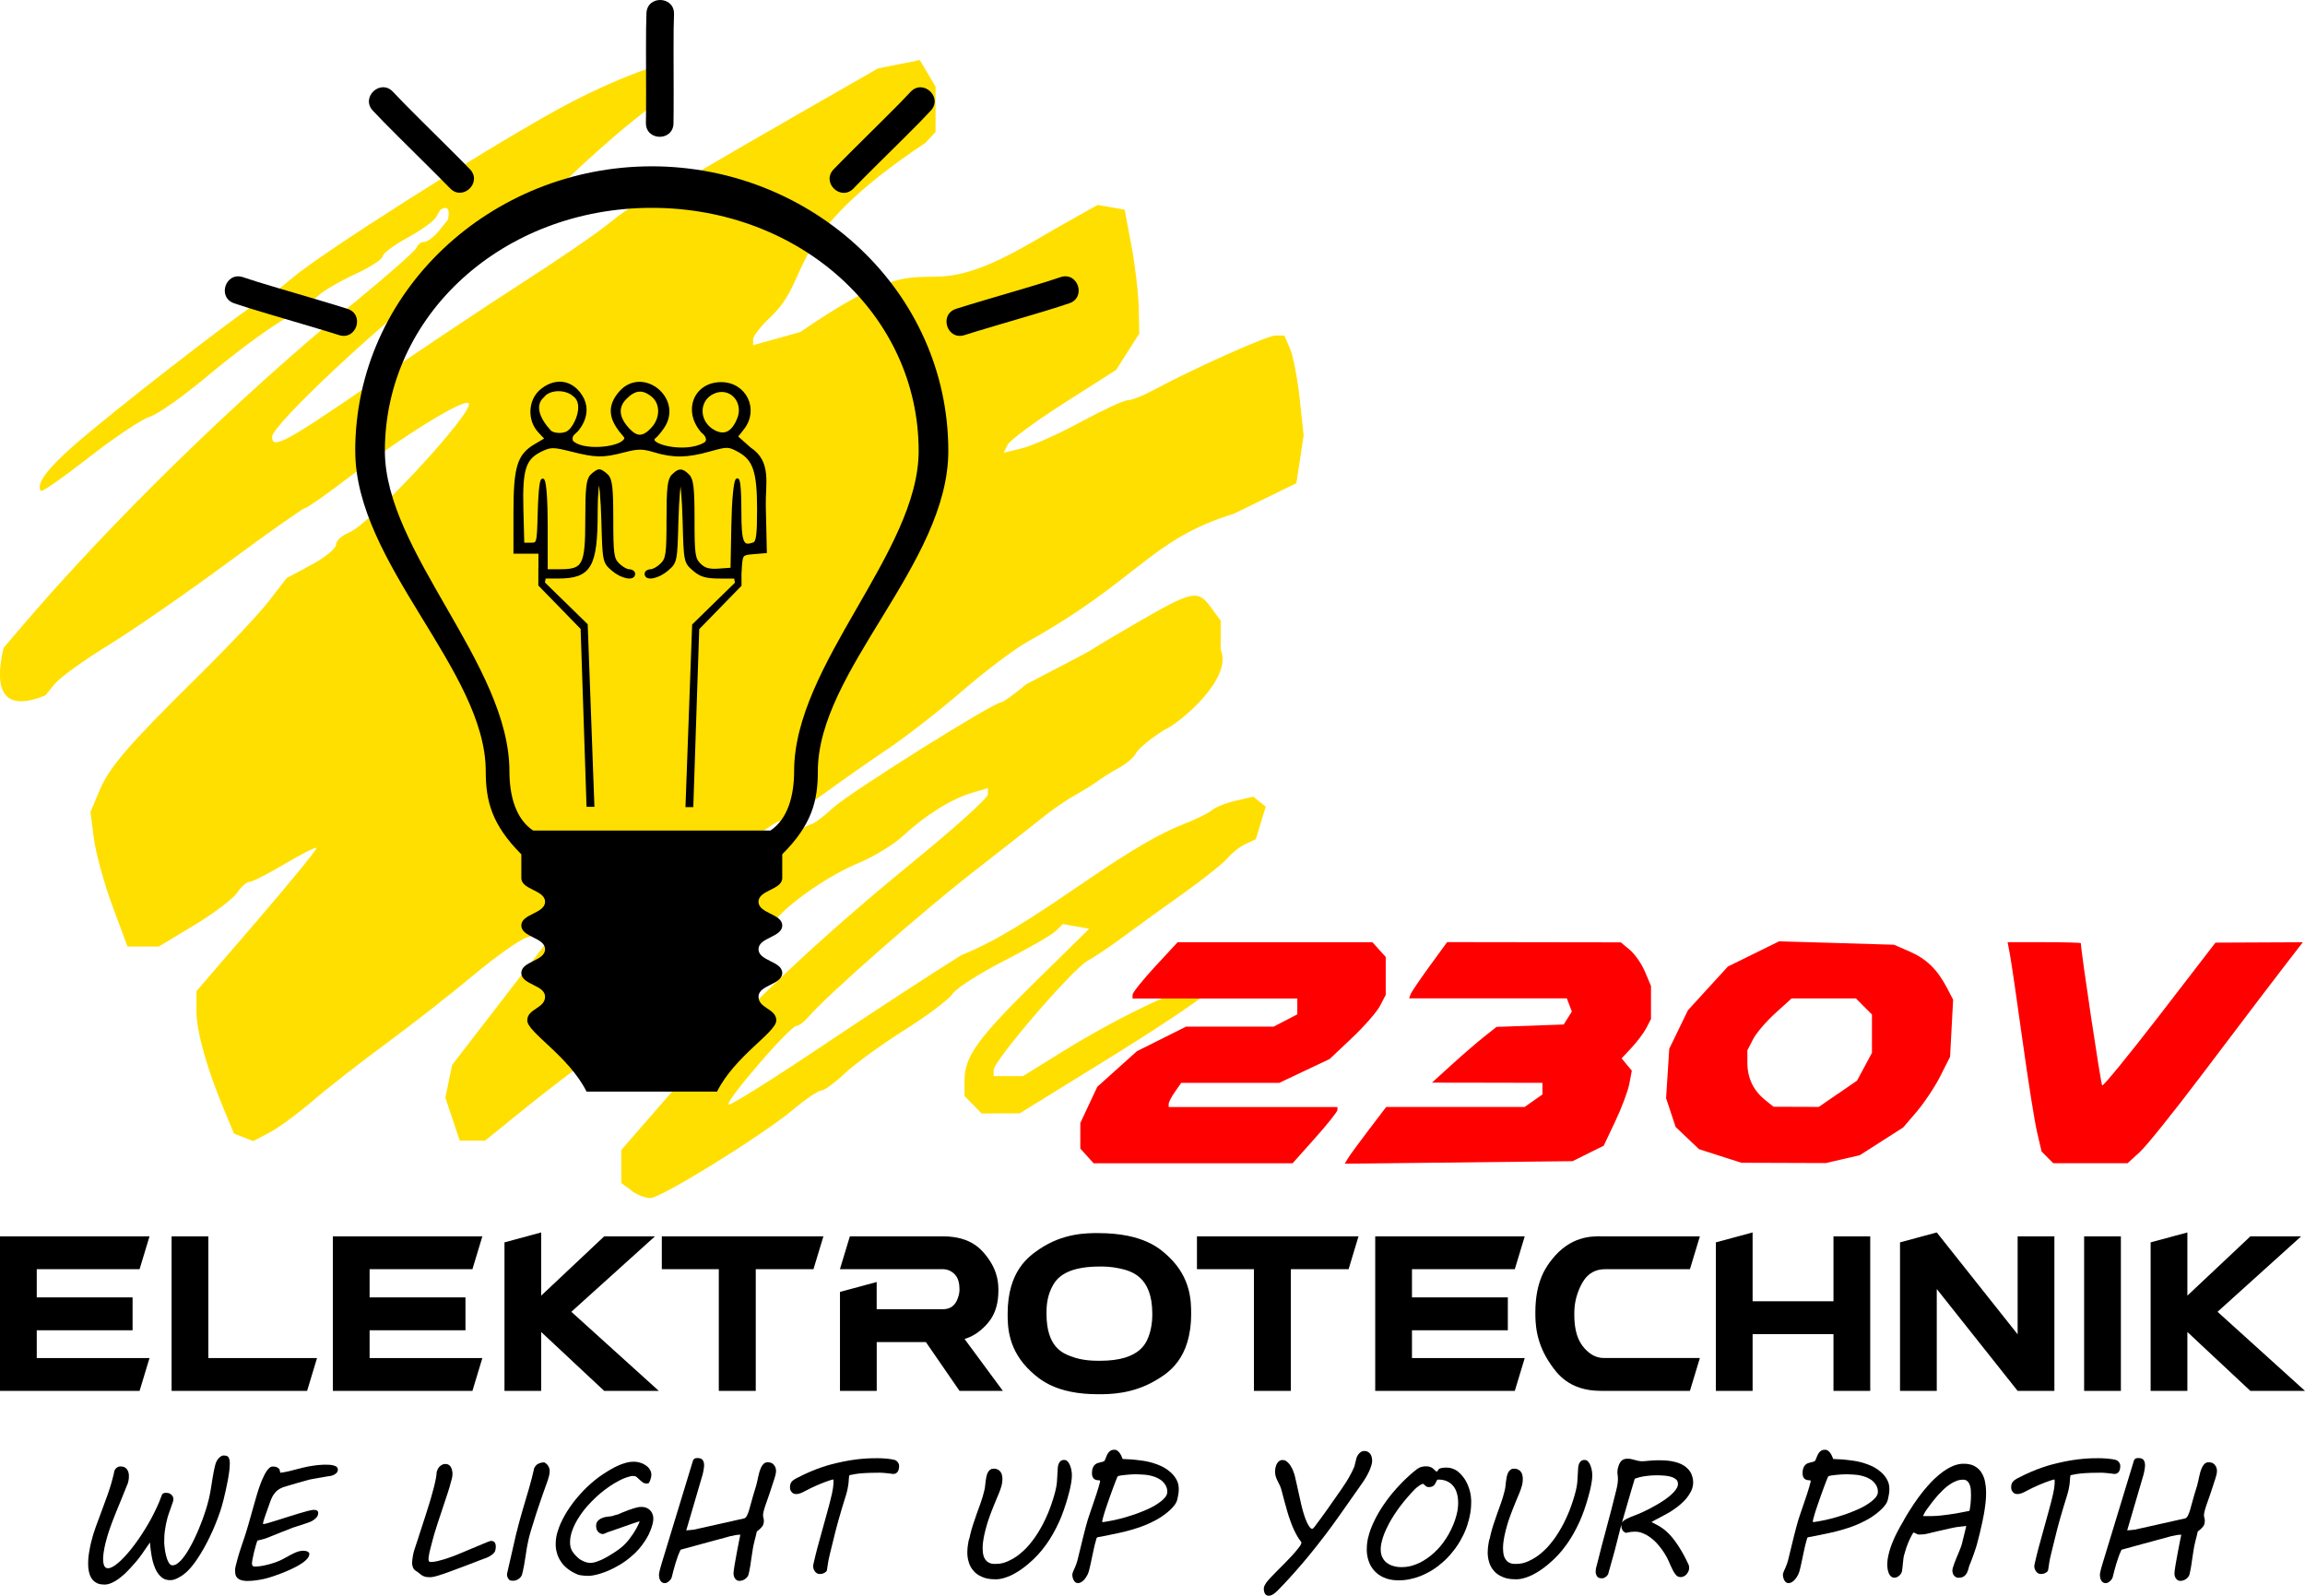 <?xml version="1.0" encoding="UTF-8"?>
<svg xmlns="http://www.w3.org/2000/svg" id="Ebene_1" data-name="Ebene 1" viewBox="0 0 559.48 387.29">
  <defs>
    <style>
      .cls-1 {
        fill: #ffdf00;
      }

      .cls-2 {
        fill: none;
        stroke: #000;
        stroke-width: .74px;
      }

      .cls-3 {
        fill: red;
      }
    </style>
  </defs>
  <polygon points="8.92 322.88 8.92 329.63 36.29 329.63 33.88 337.6 0 337.6 0 300.09 36.29 300.09 33.88 308.06 8.92 308.06 8.92 314.9 32.18 314.9 32.18 322.88 8.92 322.88"></polygon>
  <path d="m41.65,300.09h8.92v29.54h26.38l-2.41,7.97h-32.89v-37.51Z"></path>
  <polygon points="89.71 322.88 89.71 329.63 117.08 329.63 114.67 337.6 80.79 337.6 80.79 300.09 117.08 300.09 114.67 308.06 89.71 308.06 89.71 314.9 112.98 314.9 112.98 322.88 89.71 322.88"></polygon>
  <polygon points="146.65 300.09 158.97 300.09 138.68 318.4 159.91 337.6 146.65 337.6 131.36 323.3 131.36 337.6 122.45 337.6 122.45 301.55 131.36 299.14 131.36 314.48 146.65 300.09"></polygon>
  <polygon points="160.64 308.06 160.64 300.09 199.86 300.09 197.45 308.06 183.44 308.06 183.44 337.6 174.47 337.6 174.47 308.06 160.64 308.06"></polygon>
  <path d="m203.87,313.58l8.92-2.41v6.61h16c2.64,0,3.33-1.76,3.68-2.64.42-1.09.42-1.87.42-2.27,0-2.88-1.29-3.76-1.93-4.2-.99-.61-1.78-.61-2.17-.61h-24.92l2.41-7.97h22.6c6.94,0,9.48,3.37,10.76,5.05,2.69,3.59,2.69,6.64,2.69,8.16,0,5.47-2.45,7.83-3.68,9.01-1.93,1.84-3.66,2.41-4.53,2.69l9.3,12.6h-10.52l-8.16-11.84h-11.94v11.84h-8.92v-24.02Z"></path>
  <path d="m289.12,318.87c0,11.04-5.69,14.44-8.54,16.14-5.71,3.4-11.28,3.4-14.06,3.4-10.24,0-14.24-3.65-16.23-5.47-5.71-5.24-5.71-11.12-5.71-14.06,0-10.43,5.16-13.95,7.74-15.71,5.76-3.87,11.39-3.87,14.2-3.87,11.14,0,15.19,3.87,17.22,5.8,5.38,5.14,5.38,10.9,5.38,13.78Zm-35.11,0c0,8.07,3.93,9.58,5.9,10.33,2.78,1.09,5.65,1.09,7.08,1.09,10.05,0,11.44-4.59,12.13-6.89.57-2.03.57-3.7.57-4.53,0-9.2-5.29-10.4-7.93-10.99-2.12-.47-3.89-.47-4.77-.47-9.11,0-10.87,3.46-11.75,5.19-1.23,2.5-1.23,5.02-1.23,6.28Z"></path>
  <polygon points="290.53 308.06 290.53 300.09 329.74 300.09 327.34 308.06 313.32 308.06 313.32 337.6 304.36 337.6 304.36 308.06 290.53 308.06"></polygon>
  <polygon points="342.72 322.88 342.72 329.63 370.09 329.63 367.68 337.6 333.8 337.6 333.8 300.09 370.09 300.09 367.68 308.06 342.72 308.06 342.72 314.9 365.99 314.9 365.99 322.88 342.72 322.88"></polygon>
  <path d="m388.53,300.09h24.07l-2.41,7.97h-20.57c-4.06,0-5.47,3.02-6.18,4.53-1.32,2.93-1.32,5.32-1.32,6.51,0,5.57,1.89,7.55,2.83,8.54,1.93,1.98,3.76,1.98,4.67,1.98h22.98l-2.41,7.97h-21.66c-7.69,0-10.65-4.28-12.13-6.42-3.73-5.33-3.73-10.21-3.73-12.65,0-7.74,2.74-11.2,4.11-12.93,4.39-5.47,9.3-5.51,11.75-5.52Z"></path>
  <polygon points="416.48 301.55 425.4 299.14 425.4 315.85 445.03 315.85 445.03 300.09 453.95 300.09 453.95 337.6 445.03 337.6 445.03 323.82 425.4 323.82 425.4 337.6 416.48 337.6 416.48 301.55"></polygon>
  <path d="m489.73,300.09h8.92v37.51h-8.92l-19.63-24.73v24.73h-8.92v-36.05l8.92-2.41,19.63,24.73v-23.78Z"></path>
  <rect x="505.87" y="300.09" width="8.92" height="37.51"></rect>
  <polygon points="546.22 300.09 558.54 300.09 538.25 318.4 559.48 337.6 546.22 337.6 530.93 323.3 530.93 337.6 522.01 337.6 522.01 301.55 530.93 299.14 530.93 314.48 546.22 300.09"></polygon>
  <path class="cls-1" d="m153.27,288.94l-2.47-1.78v-8.04l13.4-15.37c16.12-18.49,33.61-35.09,57.67-54.75,9.86-8.05,17.92-15.33,17.92-16.18v-1.53l-3.88,1.15c-4.98,1.48-11.23,5.37-16.6,10.34-2.33,2.16-7.14,5.12-10.69,6.59-7.03,2.91-16.08,9.02-20.12,13.58-2.64,2.98-29.23,23.01-42.3,31.87-4.07,2.75-12.14,8.84-17.93,13.52l-10.53,8.52h-6.15l-1.74-5.2-1.75-5.2.81-3.98.81-3.97,11.31-14.66,11.3-14.66-.65-1.3-.66-1.31-3.18.98c-1.75.54-7.62,4.7-13.06,9.25-5.44,4.55-14.98,12.01-21.19,16.57-6.21,4.57-14.16,10.78-17.66,13.8s-8.18,6.47-10.4,7.65l-4.05,2.14-2.34-.91-2.34-.92-2.37-5.68c-4.24-10.16-6.75-19.1-6.75-24.04v-4.84l14.76-17.14c8.11-9.43,14.58-17.36,14.37-17.62-.21-.27-3.67,1.48-7.69,3.87-4.01,2.39-7.86,4.35-8.55,4.35s-2.05,1.2-3.04,2.67c-.98,1.47-5.66,5-10.39,7.85l-8.6,5.18h-7.6l-3.65-9.85c-2.01-5.42-4.03-12.76-4.49-16.32l-.84-6.46,2.12-5.06c2.47-5.9,6.91-11.05,24.3-28.2,6.99-6.89,14.62-15.01,16.95-18.03l4.24-5.5,6-3.22c3.3-1.77,6-3.98,6-4.91s1.42-2.25,3.16-2.93c5.14-2.02,30.55-29.47,29.03-31.36-1.05-1.29-15.75,7.77-28.78,17.73-5.5,4.21-10.39,7.65-10.86,7.65s-9,6.01-18.95,13.36c-9.95,7.35-22.94,16.33-28.86,19.96-5.92,3.63-11.78,7.86-13.02,9.4l-2.26,2.79c-9.66,3.9-12.74-.33-10.18-11.52l3.99-4.68c22.11-25.98,53.34-56.44,80.97-79,8.16-6.66,15.04-12.73,15.3-13.49.26-.76,1.1-1.39,1.87-1.39s2.38-1.21,3.58-2.7l2.18-2.7c.65-3.2-.59-3.23-1.9-2.35l-.98,1.74c-.54.96-3.68,3.21-6.99,5.02-3.3,1.8-6,3.83-6,4.51s-3.02,2.64-6.71,4.34c-3.69,1.7-7.66,4.01-8.83,5.13-1.16,1.12-5.3,3.95-9.18,6.29-3.88,2.34-11.83,8.27-17.66,13.17-5.82,4.91-12.18,9.4-14.12,9.99-1.94.59-8.57,5.01-14.74,9.83-6.16,4.82-11.42,8.49-11.68,8.17-1.5-1.85,2.34-6.47,12.01-14.45,14.85-12.28,40.67-32.01,41.88-32.01.54,0,3.77-2.37,7.17-5.26,7.04-5.98,44.52-29.83,63.54-40.42,12.39-6.9,27.32-12.77,28.57-11.23.34.42-.09,2.39-.95,4.38l-1.57,3.62-7.38,5.89c-4.05,3.24-11.14,9.53-15.74,13.98-4.61,4.45-8.96,8.1-9.67,8.1s-3.29,1.77-5.73,3.93c-2.44,2.16-8.67,7.07-13.85,10.91-14.99,11.1-42.19,36.53-42.19,39.44,0,3.12,3.31,1.35,23.74-12.69,11.41-7.85,28.06-18.96,37-24.7,8.93-5.74,18.46-12.27,21.16-14.53,2.71-2.25,5.49-4.09,6.2-4.09s6.44-3.04,12.74-6.75c6.3-3.71,19.28-11.23,28.84-16.7l17.37-9.95,10.17-2.04,1.91,3.22,1.91,3.22v11.01l-2.47,2.65c-35.07,23.36-27.21,32.45-37.49,42.18-2.38,2.23-4.32,4.7-4.32,5.49v1.43l11.45-3.18c35.66-24.59,25.31-3.88,56.14-21.74,3.11-1.82,7.99-4.62,10.84-6.21l5.2-2.9,3.28.57,3.27.57,1.64,8.73c.9,4.8,1.7,11.56,1.77,15.04l.14,6.31-5.62,8.82-12.67,8.08c-6.96,4.45-13.11,8.97-13.65,10.06l-.99,1.98,4.52-1.12c2.48-.61,8.89-3.48,14.23-6.38,5.34-2.89,10.46-5.26,11.38-5.26s3.67-1.08,6.12-2.4c9.83-5.3,27.74-13.31,29.75-13.31h2.14l1.38,3.19c.76,1.75,1.81,7.21,2.34,12.12l.96,8.93-.88,5.8-.88,5.8-15.18,7.42c-20.28,6.21-23.09,16.03-50.09,31.07-3.14,1.75-10.23,7.09-15.77,11.89-5.54,4.79-13.64,11.11-18.01,14.04-4.37,2.93-11.68,8.05-16.24,11.39-4.57,3.34-8.94,6.09-9.72,6.11-2.04.07-12.39,8.62-14.84,12.27l-2.09,3.11,3.52-1.33c1.93-.73,7.1-3.98,11.47-7.23,4.38-3.25,8.45-5.91,9.05-5.91s3.06-1.82,5.46-4.04c4-3.7,38.97-25.63,40.86-25.63.45,0,3.14-1.95,5.99-4.34,23.71-12.39,8.17-4.11,26.76-14.87,13.69-7.93,14.89-8.18,18.12-3.77l2.34,3.19v7.04c3.09,7.05-10.22,18.06-13.68,19.46-3.25,2.05-6.32,4.57-6.84,5.6-.52,1.04-2.31,2.61-3.98,3.51s-4,2.34-5.16,3.2c-1.16.86-3.71,2.44-5.65,3.52-1.94,1.07-5.23,3.31-7.32,4.98-2.08,1.67-10.03,7.91-17.66,13.86-12.79,9.98-35.34,29.83-39.75,34.98-1.03,1.2-2.32,2.18-2.89,2.18-1.61,0-18.01,19.09-16.44,19.12.78.02,10.95-6.37,22.6-14.19,11.66-7.82,26.91-17.78,33.9-22.12,17.5-6.89,37.39-25.21,53.68-31.68,3.11-1.21,6.29-2.77,7.06-3.46s3.35-1.73,5.72-2.28l4.3-1,1.52,1.2,1.52,1.2-1.2,3.96-1.2,3.96-2.51,1.17c-1.38.64-3.33,2.18-4.34,3.41-1.01,1.23-6,5.21-11.09,8.82s-11.57,8.3-14.41,10.42c-2.84,2.11-6.66,4.68-8.5,5.7-3.75,2.1-22.79,24.25-22.79,26.52v1.46h7.13l9.5-5.89c12.61-7.82,26.8-14.74,32.85-16.01l4.9-1.03-2.82,2.89c-1.55,1.59-12.36,8.78-24.02,15.98l-21.19,13.09-9.26.05-2.08-2.13-2.08-2.13v-3.76c0-5.77,3.09-10.09,17.23-24l13.03-12.82-6.41-1.14-1.69,1.68c-.93.93-6.57,4.18-12.54,7.23-5.97,3.05-11.61,6.66-12.52,8.03s-6.18,5.32-11.68,8.79c-5.5,3.46-12,8.18-14.45,10.49-2.44,2.3-5.03,4.19-5.75,4.19s-3.77,2.06-6.77,4.59c-7.48,6.27-32.14,21.54-34.74,21.51-1.17-.01-3.23-.82-4.59-1.8Z"></path>
  <path d="m130.68,137.83l2.13.31-.54,3.24,10.38,10.14,1.63,44.32h-1.91l-1.44-43.19-10.27-10.54.02-4.29Zm-37.26-28.36c0,24.47,30.23,51.82,30.23,77.73,0,5.76,1.44,11.52,5.76,14.4h57.58c4.32-2.88,5.76-8.64,5.76-14.4,0-25.91,30.23-53.26,30.23-77.73,0-33.11-28.79-59.02-64.78-59.02s-64.78,25.91-64.78,59.02Zm-7.2,0c0-38.87,33.11-69.1,71.98-69.1s71.98,30.23,71.98,69.1c0,27.35-31.67,53.27-31.67,77.73,0,7.2-1.44,12.96-8.64,20.16v5.76c0,2.88-5.76,2.88-5.76,5.76s5.76,2.88,5.76,5.76-5.76,2.88-5.76,5.76,5.76,2.88,5.76,5.76-5.76,2.88-5.76,5.76,4.32,2.88,4.32,5.76-10.08,8.64-14.39,17.28h-31.67c-4.32-8.64-14.39-14.39-14.39-17.28s4.32-2.88,4.32-5.76-5.76-2.88-5.76-5.76,5.76-2.88,5.76-5.76-5.76-2.88-5.76-5.76,5.76-2.88,5.76-5.76-5.76-2.88-5.76-5.76v-5.76c-7.19-7.2-8.64-12.96-8.64-20.16,0-24.47-31.67-50.38-31.67-77.73Z"></path>
  <path d="m179.28,101.73c1.75-4.34-2.06-8.36-6.16-6.5-4.02,1.83-3.92,7.34.17,9.51,2.6,1.38,4.63.35,5.98-3.02Zm-20.93,2.36c2.34-2.5,2.36-6.21.05-8.09-2.36-1.91-4.3-1.75-6.59.54-2.23,2.23-2,4.87.68,7.73,2.06,2.2,3.67,2.16,5.87-.18Zm-26.75-7.8c-2.23,2.23-.87,5.54,1.8,8.41.7.88,3.57,1.11,4.74.04,1.62-1.15,4.19-6.74,1.2-8.86-1.8-1.66-5.92-1.94-7.75.41Zm-.54,40.77v-3.04h-6.06v-9.5c0-11.12.86-13.98,4.93-16.38l2.73-1.61-1.73-1.84c-2.57-2.74-2.39-7.41.38-9.8,3.08-2.64,6.75-2.51,9.16.52,3.43,4.3.12,8.33-.49,9.04-.84.81-1.7,1.27-1.25,2.72,2.35,2.59,10.92,1.91,12.79-.09.79-.84.36-.99-.74-2.36-2.7-3.37-2.95-6.18-.32-9.31,5.36-6.37,15.11,1.42,10.4,8.3-.7,1.03-1.6,2.09-1.99,2.36-2.49,1.96,7.46,4.49,12.19,1.69,1.2-.71.65-2.12-.57-3.05-4.38-4.98-1.78-11.59,4.55-11.59,5.82,0,8.84,6.28,5.23,10.86l-1.59,2.02,3.29,2.92c5,3.25,3.42,8.49,3.54,13.95l.25,11.03-2.9.24c-2.75.23-2.91.38-3.13,3.08l-.24,2.84h-4.46c-3.62,0-4.86-.34-6.59-1.83-2.1-1.8-2.13-1.95-2.38-11.75-.14-5.46-.53-9.93-.87-9.93s-.74,4.46-.89,9.92c-.26,9.79-.29,9.95-2.39,11.75-2.15,1.85-5.08,2.46-5.08,1.07,0-.42.51-.76,1.14-.76s1.82-.68,2.66-1.52c1.35-1.35,1.52-2.53,1.52-10.94,0-7.56.23-9.66,1.19-10.61,1.5-1.5,2.19-1.5,3.68,0,.95.96,1.19,3.06,1.19,10.61,0,8.5.15,9.58,1.55,10.98,1.18,1.18,2.33,1.5,4.74,1.33l3.18-.23.21-10.8c.24-12.35,1.69-15.18,1.69-3.3,0,7.77.54,9.04,3.41,7.93.91-.35,1.14-2.02,1.14-8.39,0-9.22-1.02-12.2-4.88-14.27-2.39-1.29-2.77-1.29-7.02-.1-5.47,1.54-8.75,1.59-13.31.22-2.94-.89-4.07-.89-7.49,0-5.14,1.33-6.69,1.31-12.66-.18-4.47-1.12-5.11-1.12-7.41-.03-4.09,1.95-4.94,4.55-4.69,14.34l.22,8.52h1.89c1.89,0,1.9-.04,2.11-7.77.33-12.04,1.68-9.46,1.68,3.22v10.99h3.41c5.79,0,6.45-1.27,6.45-12.46,0-7.56.23-9.66,1.19-10.61.65-.66,1.48-1.19,1.84-1.19s1.19.54,1.84,1.19c.96.96,1.19,3.06,1.19,10.61,0,8.41.16,9.59,1.52,10.94.83.83,2.03,1.52,2.65,1.52s1.14.34,1.14.76c0,1.39-2.93.78-5.07-1.07-2.1-1.8-2.13-1.96-2.39-11.75-.14-5.46-.57-9.92-.95-9.92s-.69,3.5-.69,7.77c0,13.18-1.51,15.73-9.26,15.73h-4.38v-3.03Z"></path>
  <path class="cls-2" d="m179.28,101.73c1.75-4.34-2.06-8.36-6.16-6.5-4.02,1.83-3.92,7.34.17,9.51,2.6,1.38,4.63.35,5.98-3.02Zm-20.93,2.36c2.34-2.5,2.36-6.21.05-8.09-2.36-1.91-4.3-1.75-6.59.54-2.23,2.23-2,4.87.68,7.73,2.06,2.2,3.67,2.16,5.87-.18Zm-26.75-7.8c-2.23,2.23-.87,5.54,1.8,8.41.7.88,3.57,1.11,4.74.04,1.62-1.15,4.19-6.74,1.2-8.86-1.8-1.66-5.92-1.94-7.75.41Zm-.54,40.77v-3.04h-6.06v-9.5c0-11.12.86-13.98,4.93-16.38l2.73-1.61-1.73-1.84c-2.57-2.74-2.39-7.41.38-9.8,3.08-2.64,6.75-2.51,9.16.52,3.43,4.3.12,8.33-.49,9.04-.84.81-1.7,1.27-1.25,2.72,2.35,2.59,10.92,1.91,12.79-.09.79-.84.36-.99-.74-2.36-2.7-3.37-2.95-6.18-.32-9.31,5.36-6.37,15.11,1.42,10.4,8.3-.7,1.03-1.6,2.09-1.99,2.36-2.49,1.96,7.46,4.49,12.19,1.69,1.2-.71.65-2.12-.57-3.05-4.38-4.98-1.78-11.59,4.55-11.59,5.82,0,8.84,6.28,5.23,10.86l-1.59,2.02,3.29,2.92c5,3.25,3.42,8.49,3.54,13.95l.25,11.03-2.9.24c-2.75.23-2.91.38-3.13,3.08l-.24,2.84h-4.46c-3.62,0-4.86-.34-6.59-1.83-2.1-1.8-2.13-1.95-2.38-11.75-.14-5.46-.53-9.93-.87-9.93s-.74,4.46-.89,9.92c-.26,9.79-.29,9.95-2.39,11.75-2.15,1.85-5.08,2.46-5.08,1.07,0-.42.51-.76,1.14-.76s1.82-.68,2.66-1.52c1.35-1.35,1.52-2.53,1.52-10.94,0-7.56.23-9.66,1.19-10.61,1.5-1.5,2.19-1.5,3.68,0,.95.96,1.19,3.06,1.19,10.61,0,8.5.15,9.58,1.55,10.98,1.18,1.18,2.33,1.5,4.74,1.33l3.18-.23.21-10.8c.24-12.35,1.69-15.18,1.69-3.3,0,7.77.54,9.04,3.41,7.93.91-.35,1.14-2.02,1.14-8.39,0-9.22-1.02-12.2-4.88-14.27-2.39-1.29-2.77-1.29-7.02-.1-5.47,1.54-8.75,1.59-13.31.22-2.94-.89-4.07-.89-7.49,0-5.14,1.33-6.69,1.31-12.66-.18-4.47-1.12-5.11-1.12-7.41-.03-4.09,1.95-4.94,4.55-4.69,14.34l.22,8.52h1.89c1.89,0,1.9-.04,2.11-7.77.33-12.04,1.68-9.46,1.68,3.22v10.99h3.41c5.79,0,6.45-1.27,6.45-12.46,0-7.56.23-9.66,1.19-10.61.65-.66,1.48-1.19,1.84-1.19s1.19.54,1.84,1.19c.96.96,1.19,3.06,1.19,10.61,0,8.41.16,9.59,1.52,10.94.83.83,2.03,1.52,2.65,1.52s1.14.34,1.14.76c0,1.39-2.93.78-5.07-1.07-2.1-1.8-2.13-1.96-2.39-11.75-.14-5.46-.57-9.92-.95-9.92s-.69,3.5-.69,7.77c0,13.18-1.51,15.73-9.26,15.73h-4.38v-3.03Z"></path>
  <polygon points="179.97 137.88 177.84 138.2 178.38 141.44 168 151.58 166.38 195.9 168.28 195.9 169.72 152.71 179.99 142.17 179.97 137.88"></polygon>
  <path d="m84.34,74.96c-2.82-.92-10.63-3.21-16.85-5.04-1.46-.43-3.2-.95-5-1.51-1.5-.47-2.69-.86-3.5-1.13-4.23-1.42-6.36,4.93-2.12,6.35.84.28,2.07.68,3.62,1.17,1.85.58,3.62,1.11,5.1,1.54,6.29,1.86,13.95,4.1,16.68,4.99,4.25,1.38,6.31-4.99,2.07-6.37Z"></path>
  <path d="m163.47,29.94c.07-2.96.04-11.1.02-17.59,0-1.52,0-3.34.02-5.22.02-1.57.06-2.82.09-3.67.15-4.46-6.54-4.69-6.69-.23-.03.88-.07,2.18-.09,3.81-.02,1.93-.02,3.79-.02,5.33.02,6.55.05,14.54-.02,17.41-.11,4.46,6.59,4.62,6.7.16Z"></path>
  <path d="m114.06,41.08c-2.05-2.14-7.84-7.87-12.44-12.43-1.08-1.07-2.36-2.36-3.68-3.7-1.1-1.12-1.96-2.04-2.54-2.66-3.06-3.25-7.94,1.33-4.89,4.58.6.64,1.5,1.59,2.64,2.75,1.35,1.38,2.66,2.69,3.75,3.77,4.65,4.62,10.33,10.23,12.32,12.3,3.09,3.23,7.93-1.4,4.84-4.63Z"></path>
  <path d="m234.13,81.33c2.73-.89,10.39-3.13,16.68-4.99,1.48-.44,3.25-.96,5.09-1.54,1.57-.49,2.8-.9,3.63-1.18,4.22-1.43,2.1-7.76-2.12-6.35-.81.27-2,.66-3.5,1.14-1.79.55-3.53,1.07-4.99,1.51-6.21,1.83-14.03,4.12-16.85,5.04-4.25,1.38-2.18,7.75,2.06,6.37Z"></path>
  <path d="m207.19,45.71c1.98-2.08,7.66-7.69,12.32-12.3,1.09-1.09,2.4-2.39,3.75-3.77,1.14-1.18,2.04-2.12,2.64-2.76,3.05-3.26-1.83-7.83-4.89-4.58-.58.62-1.44,1.53-2.54,2.67-1.31,1.33-2.59,2.62-3.68,3.69-4.6,4.56-10.39,10.29-12.44,12.43-3.08,3.23,1.75,7.85,4.84,4.63Z"></path>
  <path class="cls-3" d="m496.97,280.92l-1.43-1.43-1.09-4.67c-.6-2.57-2.19-12.57-3.53-22.23-1.34-9.66-2.7-18.98-3.03-20.73l-.59-3.17h8.89c4.89,0,8.89.11,8.89.24,0,1.94,4.84,34.19,5.17,34.52.25.25,6.54-7.45,13.98-17.1l13.52-17.55,10.6-.05,10.61-.05-.95,1.22c-4.66,6-13.43,17.52-23.58,30.97-6.68,8.85-13.46,17.3-15.08,18.77l-2.93,2.68h-18.04l-1.43-1.43Zm-50.86-15.43l4.64-3.2,1.81-3.37,1.81-3.38v-9.3l-3.9-3.9h-15.6l-3.97,3.59c-2.18,1.97-4.6,4.8-5.37,6.29l-1.4,2.71v3.04c0,3.65,1.45,6.71,4.26,8.98l2.08,1.68,5.5.02,5.5.02,4.64-3.2Zm-28.58,15.09l-5.14-1.65-5.68-5.4-1.15-3.49-1.16-3.49.77-12,2.27-4.67,2.26-4.67,4.85-5.31,4.85-5.3,12.43-6.12,13.95.41,13.95.42,3.79,1.65c4.09,1.78,6.75,4.38,9.08,8.86l1.47,2.82-.37,6.93-.37,6.93-2.37,4.7c-1.3,2.59-3.87,6.45-5.69,8.58l-3.32,3.88-5.27,3.37-5.27,3.37-4.13.95-4.12.95-20.48-.07-5.14-1.65Zm-90.38.62c.42-.71,2.68-3.81,5.04-6.9l4.27-5.61h33.59l2.17-1.52,2.17-1.52v-2.82l-13.41-.03-13.41-.02,4.88-4.43c2.68-2.43,6.21-5.47,7.84-6.76l2.96-2.34,8.15-.29,8.15-.29,1.98-3.15-.61-1.59-.61-1.6h-38.27l.32-.95c.18-.52,2.25-3.59,4.61-6.83l4.29-5.88,42.15.06,2.22,1.85c1.22,1.02,2.86,3.4,3.66,5.3l1.45,3.45v8l-1.1,2.13c-.6,1.17-2.2,3.32-3.56,4.78l-2.47,2.65,2.47,2.98-.6,3.18c-.33,1.75-1.86,5.85-3.41,9.11l-2.81,5.93-7.55,3.75-55.31.62.76-1.29Zm-63.32-.64l-1.61-1.78v-6.21l4.12-8.78,4.81-4.32,4.81-4.32,11.92-5.96h21.25l2.88-1.49,2.88-1.49v-3.85h-39.99v-.92c0-.5,2.46-3.58,5.47-6.83l5.47-5.91h47.28l1.61,1.78,1.62,1.79v9.21l-1.37,2.64c-.75,1.46-3.81,4.96-6.8,7.79l-5.43,5.13-12.25,5.8h-23.79l-1.52,2.17c-.84,1.19-1.52,2.51-1.52,2.93v.76h40.96v.73c0,.4-2.45,3.47-5.44,6.82l-5.44,6.1h-48.31l-1.61-1.79h0Z"></path>
  <path d="m22.15,374.24c.42-1.73.87-2.99,1.09-3.61.68-1.88,1.17-3.19,1.42-3.84.74-1.96,1.22-3.31,1.46-3.99.72-2.03,1.07-3.37,1.24-4.04.13-.49.2-.77.23-.91.1-.42.16-.74.19-.89.23-.49.49-.67.62-.76.39-.27.69-.27.85-.27.42,0,.67.09.79.13.37.13.55.33.65.43.28.29.38.6.44.75.16.46.16.88.16,1.08,0,.68-.14,1.27-.21,1.56-.74,1.9-1.25,3.12-1.5,3.73-.76,1.83-1.24,2.99-1.47,3.58-.71,1.75-1.12,2.89-1.32,3.46-.61,1.71-.9,2.83-1.05,3.39-.04.13-.11.43-.15.58-.11.45-.2.87-.24,1.07-.12.63-.19,1.1-.22,1.34-.1.71-.1,1.16-.1,1.38,0,.46.04.73.06.87.06.41.15.61.19.71.13.3.29.42.36.48.23.17.46.17.57.17.72,0,1.42-.5,1.77-.75,1.05-.75,1.86-1.61,2.26-2.05,1.22-1.29,2.07-2.45,2.5-3.02,1.28-1.73,2.1-3.05,2.5-3.71,1.22-1.98,1.92-3.37,2.26-4.07,1.05-2.09,1.53-3.45,1.77-4.13.17-.36.34-.43.42-.47.25-.1.51-.1.65-.1.74,0,1.08.3,1.25.45.5.45.5.92.5,1.15,0,.17-.03.27-.04.32-.04.15-.09.29-.11.36l-.27.78c-.3.89-.49,1.4-.58,1.65-.28.75-.39,1.2-.45,1.42-.25.95-.35,1.48-.4,1.74-.15.79-.21,1.25-.24,1.48-.09.69-.1,1.14-.11,1.36-.03.67-.03,1.12-.03,1.35,0,.27.03.61.05.78.05.51.11.93.14,1.13.1.62.2,1.04.26,1.26.16.64.31.99.38,1.17.22.53.42.75.51.87.29.33.55.33.68.33.59,0,1.03-.32,1.25-.49.66-.49,1.1-1.05,1.32-1.33.67-.85,1.12-1.61,1.34-1.99.68-1.14,1.1-2.02,1.31-2.45.64-1.31,1.02-2.25,1.22-2.72.58-1.41.9-2.33,1.07-2.79.49-1.38.73-2.24.86-2.66.37-1.28.52-1.99.6-2.35.21-1.01.31-1.64.36-1.96.15-.95.25-1.59.3-1.9.15-.95.27-1.59.33-1.91.18-.96.36-1.63.45-1.97.1-.36.22-.62.29-.74.19-.38.37-.59.47-.69.28-.31.49-.45.6-.51.32-.2.55-.2.67-.2.86,0,1.06.31,1.16.47.3.47.3,1.19.3,1.55,0,.8-.1,1.51-.14,1.86-.14,1.07-.29,1.85-.36,2.24-.22,1.17-.4,1.97-.49,2.37-.27,1.2-.44,1.91-.53,2.26-.53,2.17-1.12,3.72-1.41,4.5-.88,2.33-1.59,3.81-1.95,4.55-1.07,2.22-1.88,3.52-2.28,4.18-1.21,1.96-2.02,2.9-2.43,3.37-.42.49-.8.84-.99,1.01-.57.51-1.01.79-1.23.93-.66.42-1.11.6-1.33.69-.68.28-1.09.28-1.3.28-1.31,0-1.9-.51-2.2-.77-.88-.77-1.26-1.63-1.45-2.05-.56-1.28-.76-2.38-.86-2.93-.29-1.65-.38-2.81-.43-3.4-1.07,1.58-1.66,2.4-1.95,2.82-.88,1.24-1.49,1.93-1.8,2.28-.68.78-1.26,1.38-1.54,1.68-.86.9-1.5,1.42-1.82,1.67-.96.77-1.63,1.11-1.97,1.27-1.01.5-1.66.5-1.98.5-1.12,0-1.62-.26-1.87-.39-.75-.39-1.06-.85-1.21-1.07-.46-.68-.59-1.31-.66-1.62-.2-.93-.2-1.66-.2-2.02,0-1.26.14-2.14.21-2.59.21-1.33.42-2.22.53-2.66Z"></path>
  <path d="m57.05,381.36c0-.67.13-1.16.19-1.41.65-2.59,1.22-4.24,1.51-5.07.87-2.48,1.33-4.12,1.57-4.94.7-2.45,1.01-3.58,1.17-4.14.47-1.68.71-2.49.83-2.89.36-1.21.56-1.79.67-2.08.3-.88.55-1.45.67-1.73.23-.51.41-.88.5-1.07.28-.55.49-.86.6-1.02.32-.47.56-.66.68-.76.35-.29.61-.29.73-.29.78,0,1.05.17,1.19.26.41.26.47.4.5.47l.17.78c.29-.02.59-.08.74-.1.46-.09.77-.15.92-.18.47-.1.73-.16.87-.19.4-.1.54-.15.61-.17,1.26-.34,1.97-.51,2.32-.59,1.07-.25,1.71-.36,2.03-.41.96-.16,1.54-.21,1.84-.24.88-.08,1.47-.08,1.77-.08.88,0,1.24.06,1.43.1.55.1.77.2.88.26.32.16.41.31.45.38.12.22.12.38.12.47,0,.23-.08.4-.12.49-.12.26-.31.41-.41.49-.29.23-.59.34-.74.4-.46.17-.91.21-1.14.23-.17.04-.58.11-.79.14-.62.1-1.1.19-1.34.23-.72.12-1.15.2-1.37.24-.65.11-.81.15-.89.17h.02c-.11.02-.4.1-.54.14-.43.12-.83.23-1.04.29-.61.16-1.08.3-1.32.37-.71.21-1.18.34-1.41.41-.69.2-1.09.32-1.28.38-.59.18-.83.26-.95.29-1.16.46-1.6.96-1.82,1.21-.66.75-.91,1.37-1.04,1.68-.08.17-.18.44-.23.58-.15.41-.27.76-.33.93-.18.52-.32.92-.39,1.11-.21.59-.34.94-.4,1.12-.19.53-.29.82-.33.97-.14.44-.18.58-.2.65-.06.19-.07.29-.08.34-.02.15-.02.2-.02.23,0,.11.04.11.06.11.29,0,.89-.17,1.19-.26.9-.26,1.71-.51,2.11-.64,1.21-.38,2.13-.67,2.59-.82,1.38-.44,2.22-.69,2.64-.82,1.27-.38,1.92-.55,2.25-.64.99-.26,1.28-.26,1.43-.26.67,0,.82.15.89.22.23.22.23.4.23.49,0,.68-.32,1.03-.49,1.2-.49.51-.97.77-1.21.89-.23.11-.64.26-.85.33-.62.22-1.09.37-1.33.45-.71.23-1.14.37-1.36.44-.65.21-.84.27-.93.3-1.86.72-2.64,1.03-3.03,1.19-1.17.47-1.65.66-1.89.76-.72.29-.98.4-1.11.45-.39.15-.61.22-.72.26-.33.1-.6.17-.73.2-.4.1-.87.21-1.1.27-.17.4-.32.94-.4,1.21-.23.81-.37,1.39-.44,1.67-.21.87-.3,1.36-.35,1.61-.14.74-.14.93-.14,1.03,0,.34.06.45.1.5.1.16.18.2.23.22.13.06.22.06.27.06h.21c.91,0,1.77-.18,2.2-.27,1.28-.27,2.12-.56,2.54-.7,1.2-.42,1.79-.75,2.09-.91.89-.49,1.42-.78,1.68-.92.79-.43,1.29-.62,1.54-.72.75-.29,1.35-.31,1.65-.31.19,0,.36.03.45.04.26.04.41.11.49.14.23.1.32.22.37.28.14.17.12.35.1.44-.08.55-.39.91-.55,1.08-.48.53-.96.86-1.2,1.03-.72.49-1.32.8-1.62.95-.89.46-1.52.73-1.83.87-.93.41-1.53.63-1.83.74-.89.33-1.36.5-1.6.58-1.75.61-2.85.8-3.41.89-1.66.29-2.53.29-2.97.29-1.45,0-1.96-.36-2.22-.54-.77-.54-.77-1.38-.77-1.8Z"></path>
  <path d="m101.63,372.95c.86-2.63,1.38-4.24,1.64-5.04.78-2.42,1.18-3.79,1.38-4.47.6-2.05.83-3.11.95-3.63.35-1.58.38-2.2.39-2.51.23-.89.62-1.25.81-1.43.58-.53,1.09-.53,1.34-.53.46,0,.67.14.78.21.32.21.46.44.52.55.2.34.26.63.29.77.1.43.1.72.1.87,0,.32-.03.5-.04.59-.04.27-.08.43-.1.51-.44,1.75-.84,2.99-1.05,3.61-.61,1.86-1.03,3.14-1.25,3.78-.64,1.91-1.06,3.19-1.27,3.83-.63,1.92-.96,3.15-1.12,3.77l-.34,1.29c-.27.99-.39,1.59-.46,1.88-.19.89-.19,1.26-.19,1.45,0,.3.08.42.11.49.11.18.33.18.44.18.78,0,1.48-.17,1.83-.26,1.05-.26,1.79-.5,2.17-.63,1.12-.37,1.86-.67,2.24-.82,1.11-.45,1.73-.71,2.05-.85.49-.21.73-.31.85-.36.35-.15.7-.3.88-.37.52-.22,1.11-.46,1.4-.58.88-.36,1.9-.79,2.42-1.01.27-.1.4-.14.47-.16.2-.07.31-.07.37-.07.3,0,.45.08.52.11.22.11.3.24.34.3.12.19.16.36.18.44.06.25.06.41.06.49,0,.42-.04.63-.07.73-.07.31-.12.45-.14.52-.23.36-.47.56-.59.66-.36.29-.63.44-.76.51-.4.22-.65.32-.78.37-.38.15-.55.2-.63.23-.3.11-.64.24-.81.3-.5.19-.9.34-1.09.42-.59.23-1.01.39-1.22.47-.63.24-1,.38-1.18.45-.55.21-.84.32-.98.37-.43.16-.54.2-.6.22-.82.3-1.48.56-1.82.68-1,.38-1.66.61-1.99.72-.99.34-1.58.5-1.87.58-.88.24-1.28.24-1.47.24-.72,0-1-.08-1.13-.11-.41-.11-.62-.25-.73-.31-.32-.2-.55-.39-.66-.49-.33-.29-.7-.51-.88-.63-.49-.3-.63-.66-.7-.84-.21-.53-.21-.94-.21-1.14,0-.3.03-.57.05-.7.05-.4.1-.69.12-.84.08-.44.14-.72.17-.86.1-.42.17-.63.21-.74l1.07-3.23Z"></path>
  <path d="m125.42,371.84c.17-.74.33-1.34.41-1.65.24-.9.42-1.55.51-1.87.28-.97.47-1.63.56-1.96.29-.99.47-1.6.56-1.9.28-.91.43-1.44.5-1.7.23-.79.34-1.16.4-1.34.36-1.24.58-2.07.68-2.48.32-1.25.53-2.16.63-2.62.38-.74.81-.95,1.03-1.06.65-.31,1.15-.31,1.41-.31.61.32.84.7.96.88.35.56.35,1.03.35,1.27,0,.49-.11.92-.16,1.13-.16.64-.33,1.13-.41,1.37-.25.73-.45,1.27-.55,1.54-.3.81-.49,1.38-.59,1.66-.53,1.56-.89,2.6-1.07,3.12-.53,1.56-.88,2.71-1.05,3.29-.13.46-.23.76-.29.91-.15.46-.26.81-.31.99-.16.53-.29.97-.35,1.19-.19.66-.32,1.23-.38,1.51-.23,1.01-.34,1.69-.4,2.03-.17,1.02-.27,1.7-.32,2.05-.15,1.03-.28,1.72-.34,2.07-.19,1.05-.37,1.76-.46,2.11-.1.38-.25.58-.33.68-.24.29-.44.43-.54.5-.3.21-.53.29-.65.32-.34.11-.55.11-.65.11-.3,0-.49-.03-.58-.05-.28-.05-.38-.16-.43-.22-.23-.25-.32-.45-.36-.55-.13-.3-.13-.53-.13-.65,0-.1,0-.15,0-.18,0-.09.02-.15.03-.18l2.3-10.03Z"></path>
  <path d="m155.21,369.27c-.23.06-.62.18-.82.25-.59.19-1.08.36-1.33.45-.74.26-1.29.45-1.57.55-.83.29-1.32.47-1.57.55-.74.26-1.11.38-1.29.45-.55.19-.68.23-.74.25-.13.02-.27.08-.34.11-.21.1-.36.16-.43.19-.22.1-.35.15-.42.18-.2.09-.28.09-.31.09-.4,0-.61-.11-.71-.16-.31-.16-.47-.34-.54-.43-.23-.27-.3-.51-.34-.63-.11-.36-.11-.62-.11-.74,0-.78.29-1.08.44-1.24.44-.46.84-.62,1.04-.69.6-.24,1.03-.29,1.25-.31.65-.08.93-.11,1.07-.13.06,0,.17-.04.23-.06.17-.06.31-.11.38-.13.21-.08.35-.11.42-.13.21-.06.3-.06.34-.06.34-.15.82-.36,1.07-.46.72-.3,1.29-.51,1.58-.62.86-.31,1.42-.47,1.7-.55.85-.24,1.25-.24,1.46-.24.68,0,1.04.15,1.22.22.53.22.79.48.91.61.38.39.51.74.58.91.2.52.2.94.2,1.15,0,.27-.03.45-.04.54-.04.28-.1.54-.13.68-.57,2.13-1.35,3.35-1.74,3.97-1.17,1.84-2.22,2.83-2.75,3.33-1.58,1.49-2.85,2.25-3.48,2.63-1.9,1.14-3.25,1.64-3.92,1.88l.02-.02c-.32.13-.63.23-.79.28-.47.14-.8.23-.97.27-.5.12-.83.17-.99.2-.49.08-.73.08-.85.08-.74,0-1.08-.03-1.26-.05-.51-.05-.75-.09-.87-.11-.35-.07-.51-.13-.59-.16-.24-.1-.36-.16-.43-.19-1.08-.49-1.69-.96-1.99-1.19-.9-.69-1.33-1.3-1.55-1.61-.65-.91-.89-1.66-1.01-2.03-.36-1.11-.36-1.99-.36-2.43,0-1.41.3-2.43.46-2.94.46-1.53.99-2.57,1.26-3.09.8-1.56,1.52-2.57,1.87-3.08,1.07-1.52,1.91-2.45,2.33-2.92,1.26-1.4,2.16-2.2,2.62-2.6,1.36-1.2,2.26-1.81,2.71-2.11.82-.55,1.45-.93,1.76-1.12.94-.57,1.6-.88,1.93-1.03.99-.46,1.67-.65,2.01-.75,1.02-.29,1.66-.29,1.99-.29.78,0,1.29.15,1.54.23.76.23,1.17.5,1.37.64.61.41.86.8.99,1,.38.59.38,1.07.38,1.31,0,.32-.06.58-.1.7-.04.15-.11.41-.15.53-.11.38-.23.52-.29.59l.04-.04c-.08.25-.2.27-.26.29-.18.04-.31.04-.37.04-.57,0-.84-.19-.97-.29-.4-.29-.63-.51-.74-.62-.34-.33-.56-.52-.68-.62-.33-.29-.64-.29-.79-.29h-.51c-1.48.32-2.6.91-3.16,1.21-1.67.88-2.78,1.73-3.34,2.15-1.66,1.27-2.68,2.31-3.19,2.83-1.52,1.56-2.3,2.68-2.68,3.23-1.16,1.67-1.62,2.82-1.85,3.4-.69,1.72-.69,2.77-.69,3.3,0,1.29.39,1.91.59,2.22.59.92,1.34,1.52,1.71,1.82h-.02c.59.38,1.05.56,1.28.65.69.27,1.14.27,1.36.27.68,0,1.22-.18,1.49-.27.81-.27,1.35-.53,1.62-.67.81-.4,1.32-.72,1.58-.88.77-.48,1.19-.74,1.4-.88,2.02-1.31,2.94-2.52,3.41-3.12,1.39-1.81,1.98-3.1,2.28-3.75.04-.1.06-.16.08-.19.04-.08.05-.13.06-.16.02-.09.03-.12.04-.14Z"></path>
  <path d="m159.96,382.19c0-.21.04-.44.07-.56.07-.35.13-.6.16-.72.1-.37.16-.6.2-.71.1-.34.14-.48.16-.55l7.7-25.28c.1-.13.17-.2.21-.23.1-.1.2-.14.26-.16.16-.07.31-.07.39-.07h.32c.42,0,.61.1.7.14.29.14.4.3.46.38.17.24.22.45.24.55.07.31.07.55.07.68,0,.3-.03.53-.05.64-.05.33-.09.54-.1.65-.06.31-.1.49-.12.58-.07.27-.09.37-.1.42l-3.96,13.51,1.81-.17c3.02-.67,5.12-1.14,6.17-1.38,3.15-.71,5.16-1.16,6.17-1.38.34-.17.52-.53.61-.7.27-.53.44-1.1.52-1.39.26-.86.46-1.62.56-2.01.3-1.15.6-2.09.74-2.56l.4-1.31c.25-.95.38-1.62.45-1.95.2-1,.39-1.54.49-1.82.29-.82.58-1.17.72-1.34.44-.52.89-.52,1.12-.52.97,0,1.33.41,1.5.62.53.62.53,1.24.53,1.55,0,.59-.3,1.52-.45,1.98-.45,1.39-.89,2.72-1.11,3.39-.25.74-.44,1.26-.53,1.52-.29.78-.44,1.26-.52,1.49-.24.71-.34,1.11-.39,1.31-.15.6-.15.84-.15.96,0,.34.06.56.1.68.1.33.1.59.1.71,0,.86-.3,1.24-.46,1.43-.46.57-.99.96-1.26,1.16-.04.15-.08.37-.1.48-.07.32-.13.55-.16.67l-.25.97c-.27,1.05-.39,1.74-.45,2.09-.18,1.05-.28,1.73-.32,2.07-.14,1.03-.25,1.71-.3,2.05-.16,1.03-.33,1.7-.41,2.04-.1.38-.25.58-.33.68-.24.29-.45.43-.55.5-.31.21-.54.29-.66.32-.34.11-.55.11-.65.11-.46,0-.65-.14-.74-.21-.29-.21-.39-.4-.45-.49-.16-.29-.2-.49-.22-.59-.06-.3-.06-.44-.06-.51,0-.23.04-.58.07-.75.07-.52.14-.99.18-1.23.11-.7.22-1.25.27-1.52.15-.82.25-1.38.3-1.66.36-1.94.68-3.48.84-4.24h-.13c-.49,0-.88.07-1.07.1-.57.1-1.1.23-1.37.29-.36.11-.84.24-1.07.3-.71.19-1.32.36-1.63.44-.91.25-1.62.44-1.97.53-1.06.29-1.75.48-2.1.57l-5.16,1.41c-.36.74-.57,1.32-.68,1.61-.31.87-.49,1.46-.58,1.75-.27.88-.41,1.46-.49,1.74-.22.86-.35,1.36-.41,1.62-.06.21-.18.37-.24.46-.18.25-.34.39-.42.46-.24.21-.41.3-.49.34-.26.13-.41.13-.49.13-.42,0-.6-.12-.69-.18-.28-.18-.39-.38-.45-.48-.17-.29-.22-.54-.24-.67-.07-.37-.07-.61-.07-.73Z"></path>
  <path d="m197.42,379.7c.72-3.16,1.33-5.3,1.63-6.37.9-3.22,1.47-5.32,1.76-6.37.36-1.31.55-2.03.64-2.39.28-1.07.4-1.66.47-1.95.19-.88.25-1.35.29-1.59.1-.71.1-1.12.1-1.32v-.26c0-.14-.01-.28-.02-.35-.19,0-.63.14-.85.21-.66.21-1.25.44-1.54.55-.88.34-1.54.63-1.86.77-.98.43-1.54.72-1.82.87-.67.34-.96.49-1.11.57-.45.23-.66.31-.77.35-.32.12-.5.16-.59.17-.27.05-.46.05-.55.05-.59,0-.88-.3-1.02-.46-.43-.46-.43-.94-.43-1.18,0-.42.06-.63.09-.73.09-.31.21-.48.27-.56.18-.25.38-.39.49-.47.3-.22.6-.37.74-.45,4.81-2.51,8.1-3.29,9.74-3.68,4.93-1.17,8.24-1.17,9.89-1.17.4,0,.77.01.95.02.55.02.94.05,1.13.07.58.05.95.1,1.13.13.55.09.83.16.97.2.44.13.65.41.76.55.32.42.32.74.32.89,0,.38-.04.62-.07.74-.07.36-.18.54-.24.63-.17.27-.36.37-.45.43-.28.16-.54.16-.68.16-.68-.08-1.27-.15-1.57-.19-.88-.11-1.48-.11-1.78-.11-1.79,0-2.97.06-3.57.09-1.78.09-3.02.36-3.64.5-.1.04-.11.15-.12.2-.03.16-.04.33-.05.41-.06,1.03-.13,1.55-.17,1.81-.11.78-.25,1.3-.31,1.56-.2.78-.39,1.38-.49,1.68-.29.9-.54,1.75-.67,2.17-.38,1.27-.72,2.44-.88,3.02-.5,1.76-.91,3.42-1.11,4.25l-.91,3.69c-.32,1.27-.44,1.95-.5,2.29-.18,1.02-.27,1.68-.31,2.01-.08.32-.41.51-.58.61-.5.29-.96.29-1.19.29-.4,0-.62-.15-.72-.22-.32-.22-.46-.45-.53-.56-.21-.34-.26-.62-.29-.75-.08-.41,0-.68.04-.81Z"></path>
  <path d="m235.24,373.61c.42-1.92.74-2.93.9-3.43.49-1.51.8-2.38.96-2.82.48-1.3.76-2.1.9-2.49.43-1.19.64-2.04.75-2.46l.23-.91c.08-.34.11-.68.13-.86.06-.51.1-.89.12-1.07.07-.56.14-.93.18-1.11.11-.55.26-.84.33-.99.22-.44.45-.62.56-.71.34-.28.7-.28.88-.28.59,0,.86.14,1,.21.41.21.57.44.66.55.25.34.32.64.36.79.11.45.11.76.11.92,0,.4-.03.67-.05.8-.05.4-.11.63-.14.74-.21.86-.53,1.62-.68,2-.48,1.14-.86,2.06-1.05,2.52-.57,1.38-.96,2.45-1.16,2.99-.59,1.61-.89,2.8-1.05,3.4-.27,1.01-.4,1.81-.47,2.21-.2,1.2-.2,1.85-.2,2.17,0,.78.09,1.24.13,1.47.13.69.36,1.04.48,1.22.34.52.73.73.92.83.58.3,1.18.3,1.47.3.68,0,1.17-.08,1.42-.11.73-.11,1.4-.41,1.74-.55,1.48-.67,2.37-1.37,2.81-1.72,1.32-1.06,2.08-1.96,2.45-2.41,1.13-1.35,1.77-2.39,2.09-2.91.96-1.56,1.48-2.68,1.74-3.23.78-1.67,1.18-2.82,1.38-3.39.6-1.71.88-2.82,1.02-3.37.17-.7.23-1.12.27-1.32.1-.62.13-1.05.14-1.27.05-.65.07-1.14.08-1.39.03-.74.08-1.38.1-1.69.06-.76.3-1.14.43-1.32.37-.56.88-.56,1.13-.56.48,0,.71.25.83.38.35.38.5.75.58.94.23.56.3.98.34,1.19.11.63.11.96.11,1.12,0,.95-.13,1.69-.19,2.05-.19,1.1-.37,1.78-.46,2.11-.55,2.19-1.07,3.66-1.32,4.39-.77,2.21-1.48,3.61-1.84,4.32-1.07,2.11-2.01,3.44-2.48,4.1-1.42,1.99-2.65,3.14-3.26,3.72-.91.86-1.62,1.41-1.98,1.68-1.07.83-1.84,1.27-2.23,1.49-1.16.67-1.97.94-2.38,1.07-1.22.41-2.02.41-2.42.41-1.73,0-2.58-.32-3.01-.49-1.27-.49-1.84-1.07-2.12-1.36-.85-.88-1.13-1.68-1.27-2.08-.42-1.21-.42-2.17-.42-2.65,0-.68.08-1.24.11-1.51.11-.83.23-1.36.29-1.63Z"></path>
  <path d="m267.9,367.81c-.04.13-.08.27-.1.33-.07.2-.1.35-.12.42-.06.22-.08.34-.1.4-.04.18-.04.23-.04.26,0,.1.02.14.03.16.03.07.09.07.12.07.06,0,.26-.03.36-.05.3-.05.59-.1.73-.12.43-.08.76-.14.92-.17.49-.1.8-.16.95-.19,1.24-.27,2.18-.54,2.64-.68,1.41-.41,2.34-.75,2.81-.92,1.4-.51,2.25-.91,2.67-1.1,1.27-.59,1.93-1.03,2.26-1.26,1.05-.7,1.46-1.17,1.67-1.41.63-.7.63-1.24.63-1.5,0-.48-.08-.72-.12-.85-.12-.37-.23-.57-.28-.68-.57-.93-1.14-1.29-1.43-1.46-.86-.53-1.53-.71-1.86-.8-1.01-.27-1.74-.32-2.11-.34-1.1-.08-1.81-.08-2.17-.08-.29,0-.67.03-.87.04-.58.04-1.01.08-1.22.1-.64.06-1,.11-1.18.14-.54.09-.67.16-.73.2-.1.06-.14.15-.16.19-.07.13-.09.2-.1.23-.15.38-.33.83-.42,1.06-.27.68-.47,1.23-.57,1.51-.3.84-.53,1.46-.64,1.77-.33.93-.54,1.52-.64,1.82-.3.88-.48,1.4-.56,1.66-.26.77-.35,1.1-.39,1.27Zm-7.55,14.06c.08-.34.17-.55.22-.65.14-.3.26-.56.31-.68.17-.38.3-.73.36-.9.19-.52.32-1.04.38-1.3l.74-3.04c.27-1.1.46-1.87.55-2.25.29-1.15.54-2.11.67-2.6.3-1.16.59-2,.73-2.43.43-1.27.74-2.17.89-2.62.47-1.35.78-2.3.94-2.78.48-1.43.73-2.44.86-2.95.02-.06.02-.12.02-.15,0-.15-.06-.18-.1-.19-.1-.04-.2-.04-.25-.04-.48,0-.68-.1-.79-.14-.31-.14-.43-.29-.49-.37-.18-.23-.23-.42-.26-.52-.08-.29-.08-.51-.08-.62,0-.84.13-1.17.2-1.34.2-.5.41-.69.51-.78.31-.28.56-.36.68-.4.37-.12.61-.17.72-.2.35-.08.53-.13.62-.16.27-.09.34-.24.38-.31.19-.4.3-.7.35-.85.16-.45.33-.7.41-.83.25-.38.49-.55.61-.63.36-.25.75-.25.95-.25.42,0,.63.15.74.23.32.23.48.46.56.57.24.34.35.6.41.73.17.39.26.61.3.71,1.96.06,2.92.17,3.4.23,1.44.17,1.92.26,2.16.3,1.43.27,2.38.62,2.86.8,1.44.53,2.2,1.1,2.59,1.38,1.15.85,1.64,1.61,1.88,2,.73,1.15.73,2.14.73,2.63,0,.76-.11,1.31-.17,1.58l-.13.67c-.15.8-.48,1.26-.64,1.48-.49.68-.89,1.05-1.09,1.24-1.69,1.56-3.04,2.26-3.71,2.62-2.02,1.06-3.48,1.54-4.2,1.78-2.19.72-3.71,1.05-4.47,1.22-2.28.49-3.77.79-4.51.93l-.53.08c-.44.06-.49.23-.51.32-.38,1.31-.53,1.97-.6,2.3-.22.99-.35,1.59-.41,1.89-.19.9-.32,1.51-.38,1.81-.19.9-.38,1.64-.48,2.01-.1.36-.26.69-.34.86-.25.49-.48.79-.59.93-.34.44-.64.65-.79.75-.45.31-.78.31-.94.31-.34,0-.51-.13-.59-.19-.25-.19-.36-.39-.41-.49-.16-.29-.22-.52-.25-.64-.09-.34-.09-.55-.09-.65v-.22c0-.1.03-.17.04-.2Z"></path>
  <path d="m306.75,385.67c0-.46.16-.77.24-.92.24-.47.51-.8.65-.97.41-.5.77-.87.95-1.06.54-.55.94-.96,1.13-1.16,1.12-1.14,1.95-1.97,2.36-2.38,1.24-1.24,1.98-2.11,2.36-2.55.48-.57.67-.81.76-.93.29-.36.38-.52.43-.6.14-.24.17-.35.19-.41.05-.17.06-.29.07-.34-.8-1.03-1.21-1.83-1.42-2.23-.62-1.2-.94-2.07-1.1-2.5-.49-1.3-.75-2.19-.88-2.63-.39-1.33-.62-2.18-.73-2.61-.32-1.16-.52-1.95-.62-2.34-.29-1.18-.61-1.75-.77-2.04-.36-.65-.53-1.11-.62-1.34-.26-.69-.26-1.25-.26-1.53,0-.36.06-.68.09-.85.09-.49.23-.76.3-.9.22-.42.45-.62.57-.71.35-.29.69-.29.87-.29.55,0,.87.25,1.03.38.48.38.73.77.86.96.38.58.56,1.03.65,1.26.27.68.37,1.06.42,1.25.19.82.37,1.63.47,2.04.28,1.22.46,2.07.55,2.49.28,1.27.45,2.04.54,2.42.27,1.14.41,1.6.48,1.83.25.86.44,1.36.53,1.61.29.75.48,1.11.57,1.29.29.54.47.75.56.86.28.31.44.31.52.31.19,0,.46-.34.59-.51,1.56-2.07,2.68-3.65,3.24-4.44,1.68-2.37,2.75-3.92,3.28-4.69.59-.86.89-1.34,1.05-1.58.46-.72.7-1.16.83-1.38.37-.66.57-1.07.68-1.27.3-.62.48-1.04.57-1.25l.49-2c.08-.3.2-.51.26-.62.18-.31.34-.49.42-.57.24-.26.45-.36.55-.42.31-.16.57-.16.69-.16.49,0,.74.13.86.2.36.2.51.42.59.52.23.32.3.61.34.75.11.43.11.73.11.88,0,.51-.13.96-.2,1.18-.2.67-.42,1.14-.52,1.37-.32.7-.59,1.16-.72,1.39-.4.68-.65,1.05-.78,1.24-2.72,3.88-4.59,6.54-5.53,7.87-2.81,3.99-4.73,6.42-5.7,7.64-2.57,3.25-4.21,5.1-5.03,6.03-2.46,2.78-3.82,4.16-4.5,4.85-.44.44-.81.69-.99.82-.55.38-.96.38-1.16.38-.32,0-.47-.1-.54-.14-.22-.14-.31-.29-.35-.37-.13-.23-.18-.42-.2-.52-.07-.29-.07-.49-.07-.58Z"></path>
  <path d="m335.34,374.35c-.21.95-.21,1.46-.21,1.71,0,1.07.25,1.6.37,1.87.37.81.82,1.17,1.05,1.35.68.54,1.3.73,1.62.82.94.28,1.69.28,2.06.28,1.33,0,2.25-.28,2.71-.42,1.38-.42,2.25-.95,2.69-1.22,1.31-.8,2.12-1.55,2.53-1.92,1.22-1.12,1.91-2.07,2.25-2.55,1.04-1.43,1.58-2.54,1.85-3.1.81-1.67,1.14-2.93,1.3-3.56.19-.68.25-1.18.28-1.43.09-.74.09-1.2.09-1.43,0-1.1-.16-1.78-.25-2.11-.25-1.01-.63-1.53-.82-1.79-.57-.78-1.19-1.09-1.5-1.25-.93-.47-1.83-.47-2.28-.47-.19,0-.26.11-.29.16-.1.16-.18.33-.22.41-.1.21-.18.36-.22.44-.12.23-.26.35-.32.41-.2.18-.4.26-.49.29-.29.11-.59.11-.73.11-.32,0-.49-.1-.57-.14-.25-.14-.41-.31-.49-.39-.11-.11-.16-.16-.19-.18-.08-.07-.14-.07-.17-.07-.17,0-.36.1-.45.15-.28.15-.47.29-.57.36-.29.21-.48.36-.57.44-.28.23-.38.34-.43.4-1.29,1.33-2.15,2.38-2.58,2.9-1.28,1.57-2.01,2.69-2.37,3.24-1.08,1.67-1.62,2.81-1.89,3.38-.81,1.7-1.05,2.76-1.17,3.28Zm-3.22-1.27c.34-1.43.77-2.42.99-2.92.65-1.49,1.23-2.5,1.52-3,.88-1.5,1.59-2.47,1.95-2.96,1.07-1.46,1.88-2.36,2.28-2.82,1.21-1.36,2.06-2.17,2.49-2.57,1.28-1.21,2.15-1.88,2.58-2.22.61-.42.95-.51,1.12-.55.51-.13.89-.13,1.08-.13.61,0,.93.12,1.08.18.48.18.79.5.95.66.15.17.27.26.32.3.17.13.27.13.32.13.04,0,.08-.06.1-.09.06-.09.1-.16.12-.2.07-.11.13-.2.16-.24.1-.12.18-.16.23-.18.32-.15.62-.18.77-.2.45-.05.75-.05.9-.05.86,0,1.39.21,1.66.31.8.31,1.2.69,1.41.88,1.45,1.35,1.95,2.61,2.2,3.23.75,1.88.75,3.33.75,4.05,0,1.94-.38,3.44-.57,4.19-.49,1.98-1.11,3.22-1.42,3.84-.92,1.86-1.75,2.96-2.17,3.5-1.25,1.64-2.27,2.54-2.78,2.99-1.53,1.35-2.69,2-3.26,2.32-1.73.97-2.99,1.33-3.61,1.51-1.88.54-3.18.54-3.82.54-1.81,0-2.76-.37-3.24-.55-1.44-.55-2.1-1.22-2.44-1.56-1-1.01-1.35-1.93-1.52-2.4-.52-1.39-.52-2.52-.52-3.08,0-.72.06-1.21.09-1.46.09-.73.21-1.24.28-1.49Z"></path>
  <path d="m361.55,373.61c.42-1.92.74-2.93.9-3.43.49-1.51.8-2.38.96-2.82.48-1.3.76-2.1.9-2.49.43-1.19.64-2.04.75-2.46l.23-.91c.08-.34.11-.68.13-.86.06-.51.1-.89.12-1.07.07-.56.14-.93.18-1.11.11-.55.26-.84.33-.99.22-.44.45-.62.56-.71.34-.28.7-.28.88-.28.59,0,.86.14,1,.21.41.21.57.44.66.55.25.34.32.64.36.79.11.45.11.76.11.92,0,.4-.03.67-.05.8-.05.4-.11.63-.14.74-.21.86-.53,1.62-.68,2-.48,1.14-.86,2.06-1.05,2.52-.57,1.38-.96,2.45-1.16,2.99-.59,1.61-.89,2.8-1.05,3.4-.27,1.01-.4,1.81-.47,2.21-.2,1.2-.2,1.85-.2,2.17,0,.78.09,1.24.13,1.47.13.69.36,1.04.48,1.22.34.52.73.73.92.83.58.3,1.18.3,1.47.3.68,0,1.17-.08,1.42-.11.73-.11,1.4-.41,1.74-.55,1.48-.67,2.37-1.37,2.81-1.72,1.32-1.06,2.08-1.96,2.45-2.41,1.13-1.35,1.77-2.39,2.09-2.91.96-1.56,1.48-2.68,1.74-3.23.78-1.67,1.18-2.82,1.38-3.39.6-1.71.88-2.82,1.02-3.37.17-.7.23-1.12.27-1.32.1-.62.13-1.05.14-1.27.05-.65.07-1.14.08-1.39.03-.74.08-1.38.1-1.69.06-.76.3-1.14.43-1.32.37-.56.88-.56,1.13-.56.48,0,.71.25.83.38.35.38.5.75.58.94.23.56.3.98.34,1.19.11.63.11.96.11,1.12,0,.95-.13,1.69-.19,2.05-.19,1.1-.37,1.78-.46,2.11-.55,2.19-1.07,3.66-1.32,4.39-.77,2.21-1.48,3.61-1.84,4.32-1.07,2.11-2.01,3.44-2.48,4.1-1.42,1.99-2.65,3.14-3.26,3.72-.91.86-1.62,1.41-1.98,1.68-1.07.83-1.84,1.27-2.23,1.49-1.16.67-1.97.94-2.38,1.07-1.22.41-2.02.41-2.42.41-1.73,0-2.58-.32-3.01-.49-1.27-.49-1.84-1.07-2.12-1.36-.85-.88-1.13-1.68-1.27-2.08-.42-1.21-.42-2.17-.42-2.65,0-.68.08-1.24.11-1.51.11-.83.23-1.36.29-1.63Z"></path>
  <path d="m396.8,358.91c-.11.38-.26.86-.33,1.1-.22.72-.4,1.33-.49,1.64-.27.91-.47,1.61-.57,1.96-.3,1.05-.51,1.75-.61,2.1-.3,1.06-.49,1.72-.59,2.05-.29.99-.44,1.51-.51,1.77.38-.49.89-.75,1.14-.88.76-.39,1.4-.62,1.71-.73.74-.27,1.46-.59,1.83-.75,1.08-.49,1.88-.9,2.27-1.11,1.19-.63,1.98-1.12,2.38-1.36,1.19-.73,1.82-1.25,2.13-1.5.94-.77,1.33-1.28,1.53-1.54.59-.77.59-1.25.59-1.49,0-.7-.33-.98-.49-1.11-.49-.41-.99-.55-1.24-.62-.74-.21-1.33-.25-1.63-.28-.88-.07-1.39-.07-1.65-.07-1.37,0-2.28.11-2.74.17-1.37.17-2.28.5-2.74.67Zm-9.34,21.46c1.08-4.36,1.86-7.19,2.24-8.61,1.16-4.25,1.88-7.16,2.24-8.61.13-.57.22-.91.27-1.08.13-.51.21-.86.25-1.03.11-.51.16-.86.18-1.04.07-.52.07-.9.07-1.09,0-.44-.04-.68-.06-.8-.06-.36-.06-.67-.06-.82,0-.44.08-.77.11-.93.29-1.16.63-1.54.81-1.73.52-.57,1.23-.57,1.59-.57.44,0,.71.06.85.09.41.09.68.16.81.2.44.13.75.2.9.23.47.1.78.1.94.1.38,0,.62-.03.74-.04.36-.04.67-.06.83-.08.47-.04.89-.06,1.1-.08.64-.04,1.28-.04,1.61-.04.53,0,1.01.03,1.26.04.72.04,1.24.13,1.5.17.78.13,1.31.3,1.58.39.8.26,1.26.55,1.49.69.69.44,1.05.86,1.23,1.07.53.64.71,1.23.8,1.53.13.44.16.68.18.8.05.36.05.59.05.7,0,1.16-.39,1.91-.59,2.28-.67,1.27-1.42,2.02-1.8,2.39-1.13,1.11-2.13,1.77-2.63,2.1-.59.4-1.11.68-1.37.83-.78.43-1.28.69-1.53.82-.75.39-1.15.61-1.35.71-.6.32-.75.44-.83.49.67.32,1.11.56,1.33.68.67.35,1.13.68,1.36.85.69.49,1.17.96,1.41,1.2.71.7,1.23,1.38,1.48,1.72.77,1.02,1.32,1.94,1.6,2.41.83,1.39,1.42,2.64,1.72,3.27.23.46.23.8.23.97,0,.4-.11.67-.16.8-.16.4-.35.62-.44.72-.28.32-.53.46-.66.52-.38.2-.67.2-.82.2-.67,0-.96-.33-1.1-.49-.44-.49-.7-1.03-.84-1.29-.4-.8-.68-1.47-.83-1.81-.43-1.01-.85-1.69-1.06-2.04-.68-1.1-1.24-1.76-1.51-2.09-.83-.99-1.45-1.47-1.76-1.71-.93-.72-1.59-1.01-1.92-1.15-.99-.43-1.65-.43-1.98-.43h-.29c-.59,0-.9.07-1.06.1-.47.1-.76.16-.9.18-.59-.21-.77-.53-.86-.68-.27-.48-.27-.87-.27-1.07v-.27l-1.52,5.99c-.08.29-.16.62-.21.78-.13.49-.25.89-.3,1.08-.17.59-.29,1.02-.35,1.24-.18.65-.29,1.03-.34,1.22-.16.57-.24.88-.29,1.03-.12.46-.16.61-.18.68-.27.48-.54.66-.68.75-.41.28-.73.28-.88.28-.84,0-1.05-.34-1.16-.5-.32-.5-.32-.95-.32-1.17,0-.27.03-.45.04-.54.04-.28.08-.44.1-.52Z"></path>
  <path d="m440.38,367.81c-.04.13-.08.27-.1.33-.07.2-.1.35-.12.42-.06.22-.08.34-.1.4-.04.18-.04.23-.04.26,0,.1.02.14.03.16.03.07.09.07.12.07.06,0,.26-.03.36-.05.3-.05.59-.1.73-.12.43-.08.76-.14.92-.17.49-.1.8-.16.95-.19,1.24-.27,2.18-.54,2.64-.68,1.41-.41,2.34-.75,2.81-.92,1.4-.51,2.25-.91,2.67-1.1,1.27-.59,1.93-1.03,2.26-1.26,1.05-.7,1.46-1.17,1.67-1.41.63-.7.63-1.24.63-1.5,0-.48-.08-.72-.12-.85-.12-.37-.23-.57-.28-.68-.57-.93-1.14-1.29-1.43-1.46-.86-.53-1.53-.71-1.86-.8-1.01-.27-1.74-.32-2.11-.34-1.1-.08-1.81-.08-2.17-.08-.29,0-.67.03-.87.04-.58.04-1.01.08-1.22.1-.64.06-1,.11-1.18.14-.54.09-.67.16-.73.2-.1.06-.14.15-.16.19-.07.13-.09.2-.1.23-.15.38-.33.83-.42,1.06-.27.68-.47,1.23-.57,1.51-.3.84-.53,1.46-.64,1.77-.33.93-.54,1.52-.64,1.82-.3.88-.48,1.4-.56,1.66-.26.77-.35,1.1-.39,1.27Zm-7.55,14.06c.08-.34.17-.55.22-.65.14-.3.26-.56.31-.68.17-.38.3-.73.36-.9.19-.52.32-1.04.38-1.3l.74-3.04c.27-1.1.46-1.87.55-2.25.29-1.15.54-2.11.67-2.6.3-1.16.59-2,.73-2.43.43-1.27.74-2.17.89-2.62.47-1.35.78-2.3.94-2.78.48-1.43.73-2.44.86-2.95.02-.06.02-.12.02-.15,0-.15-.06-.18-.1-.19-.1-.04-.2-.04-.25-.04-.48,0-.68-.1-.79-.14-.31-.14-.43-.29-.49-.37-.18-.23-.23-.42-.26-.52-.08-.29-.08-.51-.08-.62,0-.84.13-1.17.2-1.34.2-.5.41-.69.51-.78.31-.28.56-.36.68-.4.37-.12.61-.17.72-.2.35-.08.53-.13.62-.16.27-.09.34-.24.38-.31.19-.4.3-.7.35-.85.16-.45.33-.7.41-.83.25-.38.49-.55.61-.63.36-.25.75-.25.95-.25.42,0,.63.15.74.23.32.23.48.46.56.57.24.34.35.6.41.73.17.39.26.61.3.71,1.96.06,2.92.17,3.4.23,1.44.17,1.92.26,2.16.3,1.43.27,2.38.62,2.86.8,1.44.53,2.2,1.1,2.59,1.38,1.15.85,1.64,1.61,1.88,2,.73,1.15.73,2.14.73,2.63,0,.76-.11,1.31-.17,1.58l-.13.67c-.15.8-.48,1.26-.64,1.48-.49.68-.89,1.05-1.09,1.24-1.69,1.56-3.04,2.26-3.71,2.62-2.02,1.06-3.47,1.54-4.2,1.78-2.19.72-3.71,1.05-4.47,1.22-2.28.49-3.77.79-4.51.93l-.53.08c-.44.06-.49.23-.51.32-.38,1.31-.53,1.97-.6,2.3-.22.99-.35,1.59-.41,1.89l-.38,1.81c-.19.9-.38,1.64-.48,2.01-.1.36-.26.69-.34.86-.25.49-.48.79-.59.93-.34.44-.64.65-.79.75-.45.31-.78.31-.94.31-.34,0-.51-.13-.59-.19-.25-.19-.36-.39-.41-.49-.16-.29-.22-.52-.25-.64-.09-.34-.09-.55-.09-.65v-.22c0-.1.03-.17.04-.2Z"></path>
  <path d="m476.46,359.15c-.86,0-1.42.23-1.7.35-.85.35-1.39.73-1.66.92-.82.57-1.33,1.08-1.59,1.33-.77.76-1.23,1.29-1.46,1.56-.69.8-1.1,1.34-1.3,1.61-.61.81-.94,1.27-1.1,1.49-.08.11-.16.23-.2.29-.12.18-.21.33-.25.4-.12.22-.2.38-.24.46-.11.24-.16.36-.19.43h1.96c1.07,0,1.98-.1,2.44-.15,1.37-.15,2.26-.29,2.71-.36,1.34-.21,2.09-.36,2.46-.43,1.12-.22,1.5-.29,1.69-.33.08-.25.12-.53.14-.67.07-.42.1-.76.12-.93.06-.51.08-.9.09-1.09.03-.58.03-.99.03-1.19,0-.49-.03-.92-.04-1.13-.04-.64-.16-1.02-.23-1.21-.19-.57-.45-.83-.58-.96-.39-.39-.86-.39-1.09-.39Zm-.97,23.82c-.4,0-.6-.1-.7-.15-.3-.15-.44-.32-.5-.4-.2-.25-.27-.46-.3-.57-.1-.32-.1-.54-.1-.65,0-.29.1-.62.15-.79.15-.5.31-.92.39-1.13.24-.63.43-1.08.52-1.31.29-.68.46-1.1.55-1.31.27-.63.39-.98.46-1.16.19-.53.24-.74.27-.84.08-.34.15-.66.19-.82.11-.48.21-.85.26-1.04.14-.56.24-.97.29-1.18.14-.62.24-1.04.29-1.25-.27.06-.53.09-.66.1-.39.05-.68.07-.83.09-.63.06-1.03.13-1.24.17-.61.11-1.03.21-1.25.26-.64.14-1.09.25-1.32.3-.68.16-1.2.28-1.46.33-1.14.25-1.9.45-2.28.55-1.14.3-1.97.3-2.38.3-.38,0-.6-.13-.7-.2-.32-.2-.59-.26-.72-.29-.38.61-.61,1.07-.72,1.3-.34.69-.53,1.18-.63,1.43-.29.73-.44,1.21-.51,1.45-.23.71-.34,1.13-.4,1.34-.1.34-.14.7-.16.88-.07.54-.1.92-.12,1.1-.06.56-.1.9-.11,1.07-.06.51-.1.72-.11.82-.06.29-.17.47-.23.56-.17.28-.34.43-.42.5-.25.23-.45.32-.55.37-.3.14-.51.14-.61.14-.53,0-.75-.21-.87-.31-.33-.31-.47-.62-.53-.78-.2-.47-.25-.83-.28-1.02-.08-.55-.08-.86-.08-1.01,0-1.16.19-1.99.29-2.41.29-1.25.61-2.1.77-2.53.49-1.28.92-2.15,1.14-2.59.66-1.3,1.16-2.17,1.42-2.6.63-1.16,1.25-2.18,1.56-2.68.93-1.52,1.7-2.59,2.08-3.13,1.15-1.61,2.05-2.63,2.49-3.15,1.34-1.54,2.31-2.35,2.79-2.75,1.45-1.21,2.46-1.7,2.97-1.95,1.52-.74,2.52-.74,3.02-.74,1.58,0,2.28.38,2.63.57,1.06.57,1.47,1.22,1.68,1.54.63.97.8,1.83.88,2.26.26,1.29.26,2.26.26,2.74,0,1.27-.11,2.18-.16,2.63-.16,1.35-.32,2.21-.4,2.64-.24,1.29-.42,2.09-.51,2.49-.28,1.2-.43,1.85-.5,2.17l-.67,2.59c-.04.11-.11.34-.14.46-.1.34-.21.67-.27.83-.16.49-.29.86-.36,1.05-.2.56-.33.92-.4,1.1-.2.54-.32.85-.38,1-.18.46-.27.65-.31.74l.02-.02c-.13.49-.23.84-.29,1.01-.15.51-.33.79-.42.92-.27.41-.55.58-.68.67-.42.26-.86.26-1.08.26Z"></path>
  <path d="m493.83,379.7c.72-3.16,1.33-5.3,1.63-6.37.9-3.22,1.47-5.32,1.76-6.37.36-1.31.55-2.03.64-2.39.28-1.07.4-1.66.47-1.95.19-.88.25-1.35.29-1.59.1-.71.1-1.12.1-1.32v-.26c0-.14-.01-.28-.02-.35-.19,0-.63.14-.85.21-.66.21-1.25.44-1.54.55-.88.34-1.54.63-1.86.77-.98.43-1.54.72-1.82.87-.67.34-.96.49-1.11.57-.45.23-.66.31-.77.35-.32.12-.5.16-.59.17-.27.05-.46.05-.55.05-.59,0-.88-.3-1.02-.46-.43-.46-.43-.94-.43-1.18,0-.42.06-.63.09-.73.09-.31.21-.48.27-.56.18-.25.38-.39.49-.47.3-.22.6-.37.74-.45,4.81-2.51,8.1-3.29,9.74-3.68,4.93-1.17,8.24-1.17,9.89-1.17.4,0,.77.01.95.02.55.02.94.05,1.13.07.58.05.95.1,1.13.13.55.09.83.16.97.2.44.13.65.41.76.55.32.42.32.74.32.89,0,.38-.04.62-.07.74-.07.36-.18.54-.24.63-.17.27-.36.37-.45.43-.28.16-.54.16-.68.16-.68-.08-1.27-.15-1.57-.19-.88-.11-1.48-.11-1.78-.11-1.79,0-2.97.06-3.57.09-1.78.09-3.02.36-3.64.5-.1.04-.11.15-.12.2-.03.16-.04.33-.05.41-.06,1.03-.13,1.55-.17,1.81-.11.78-.25,1.3-.31,1.56-.2.78-.39,1.38-.49,1.68-.29.9-.54,1.75-.67,2.17-.38,1.27-.72,2.44-.88,3.02-.5,1.76-.91,3.42-1.11,4.25l-.91,3.69c-.32,1.27-.44,1.95-.5,2.29-.18,1.02-.27,1.68-.31,2.01-.08.32-.41.51-.58.61-.5.29-.96.29-1.19.29-.4,0-.62-.15-.72-.22-.32-.22-.46-.45-.53-.56-.21-.34-.26-.62-.29-.75-.08-.41,0-.68.04-.81Z"></path>
  <path d="m509.71,382.19c0-.21.04-.44.07-.56.07-.35.13-.6.16-.72.1-.37.16-.6.2-.71.1-.34.14-.48.16-.55l7.7-25.28c.1-.13.17-.2.21-.23.1-.1.2-.14.26-.16.16-.07.31-.07.39-.07h.32c.42,0,.61.1.7.14.29.14.4.3.46.38.17.24.22.45.24.55.07.31.07.55.07.68,0,.3-.03.53-.05.64-.05.33-.09.54-.1.65-.06.31-.1.49-.12.58-.07.27-.09.37-.1.42l-3.96,13.51,1.81-.17c3.02-.67,5.12-1.14,6.17-1.38,3.15-.71,5.16-1.16,6.17-1.38.34-.17.52-.53.61-.7.27-.53.44-1.1.52-1.39.26-.86.46-1.62.56-2.01.3-1.15.6-2.09.74-2.56l.4-1.31c.25-.95.38-1.62.45-1.95.2-1,.39-1.54.49-1.82.29-.82.58-1.17.72-1.34.44-.52.89-.52,1.12-.52.97,0,1.33.41,1.5.62.53.62.53,1.24.53,1.55,0,.59-.3,1.52-.45,1.98-.45,1.39-.89,2.72-1.11,3.39-.25.74-.44,1.26-.53,1.52-.29.78-.44,1.26-.52,1.49-.24.71-.34,1.11-.39,1.31-.15.6-.15.84-.15.96,0,.34.06.56.1.68.1.33.1.59.1.71,0,.86-.3,1.24-.46,1.43-.46.57-.99.96-1.26,1.16-.04.15-.08.37-.1.48-.07.32-.13.55-.16.67l-.25.97c-.27,1.05-.39,1.74-.45,2.09-.18,1.05-.28,1.73-.32,2.07-.14,1.03-.25,1.71-.3,2.05-.16,1.03-.33,1.7-.41,2.04-.1.38-.25.58-.33.68-.24.29-.45.43-.55.5-.31.21-.54.29-.66.32-.34.11-.55.11-.65.11-.46,0-.65-.14-.74-.21-.29-.21-.39-.4-.45-.49-.16-.29-.2-.49-.22-.59-.06-.3-.06-.44-.06-.51,0-.23.04-.58.07-.75.07-.52.14-.99.18-1.23.11-.7.22-1.25.27-1.52.15-.82.25-1.38.3-1.66.36-1.94.68-3.48.84-4.24h-.13c-.49,0-.88.07-1.07.1-.57.1-1.1.23-1.37.29-.36.11-.84.24-1.07.3-.71.19-1.32.36-1.63.44-.91.25-1.62.44-1.97.53-1.06.29-1.75.48-2.1.57l-5.16,1.41c-.36.74-.57,1.32-.68,1.61-.31.87-.49,1.46-.58,1.75-.27.88-.41,1.46-.49,1.74-.22.86-.35,1.36-.41,1.62-.06.21-.18.37-.24.46-.18.25-.34.39-.42.46-.24.21-.41.3-.49.34-.26.13-.41.13-.49.13-.42,0-.6-.12-.69-.18-.28-.18-.39-.38-.45-.48-.17-.29-.22-.54-.24-.67-.07-.37-.07-.61-.07-.73Z"></path>
</svg>
